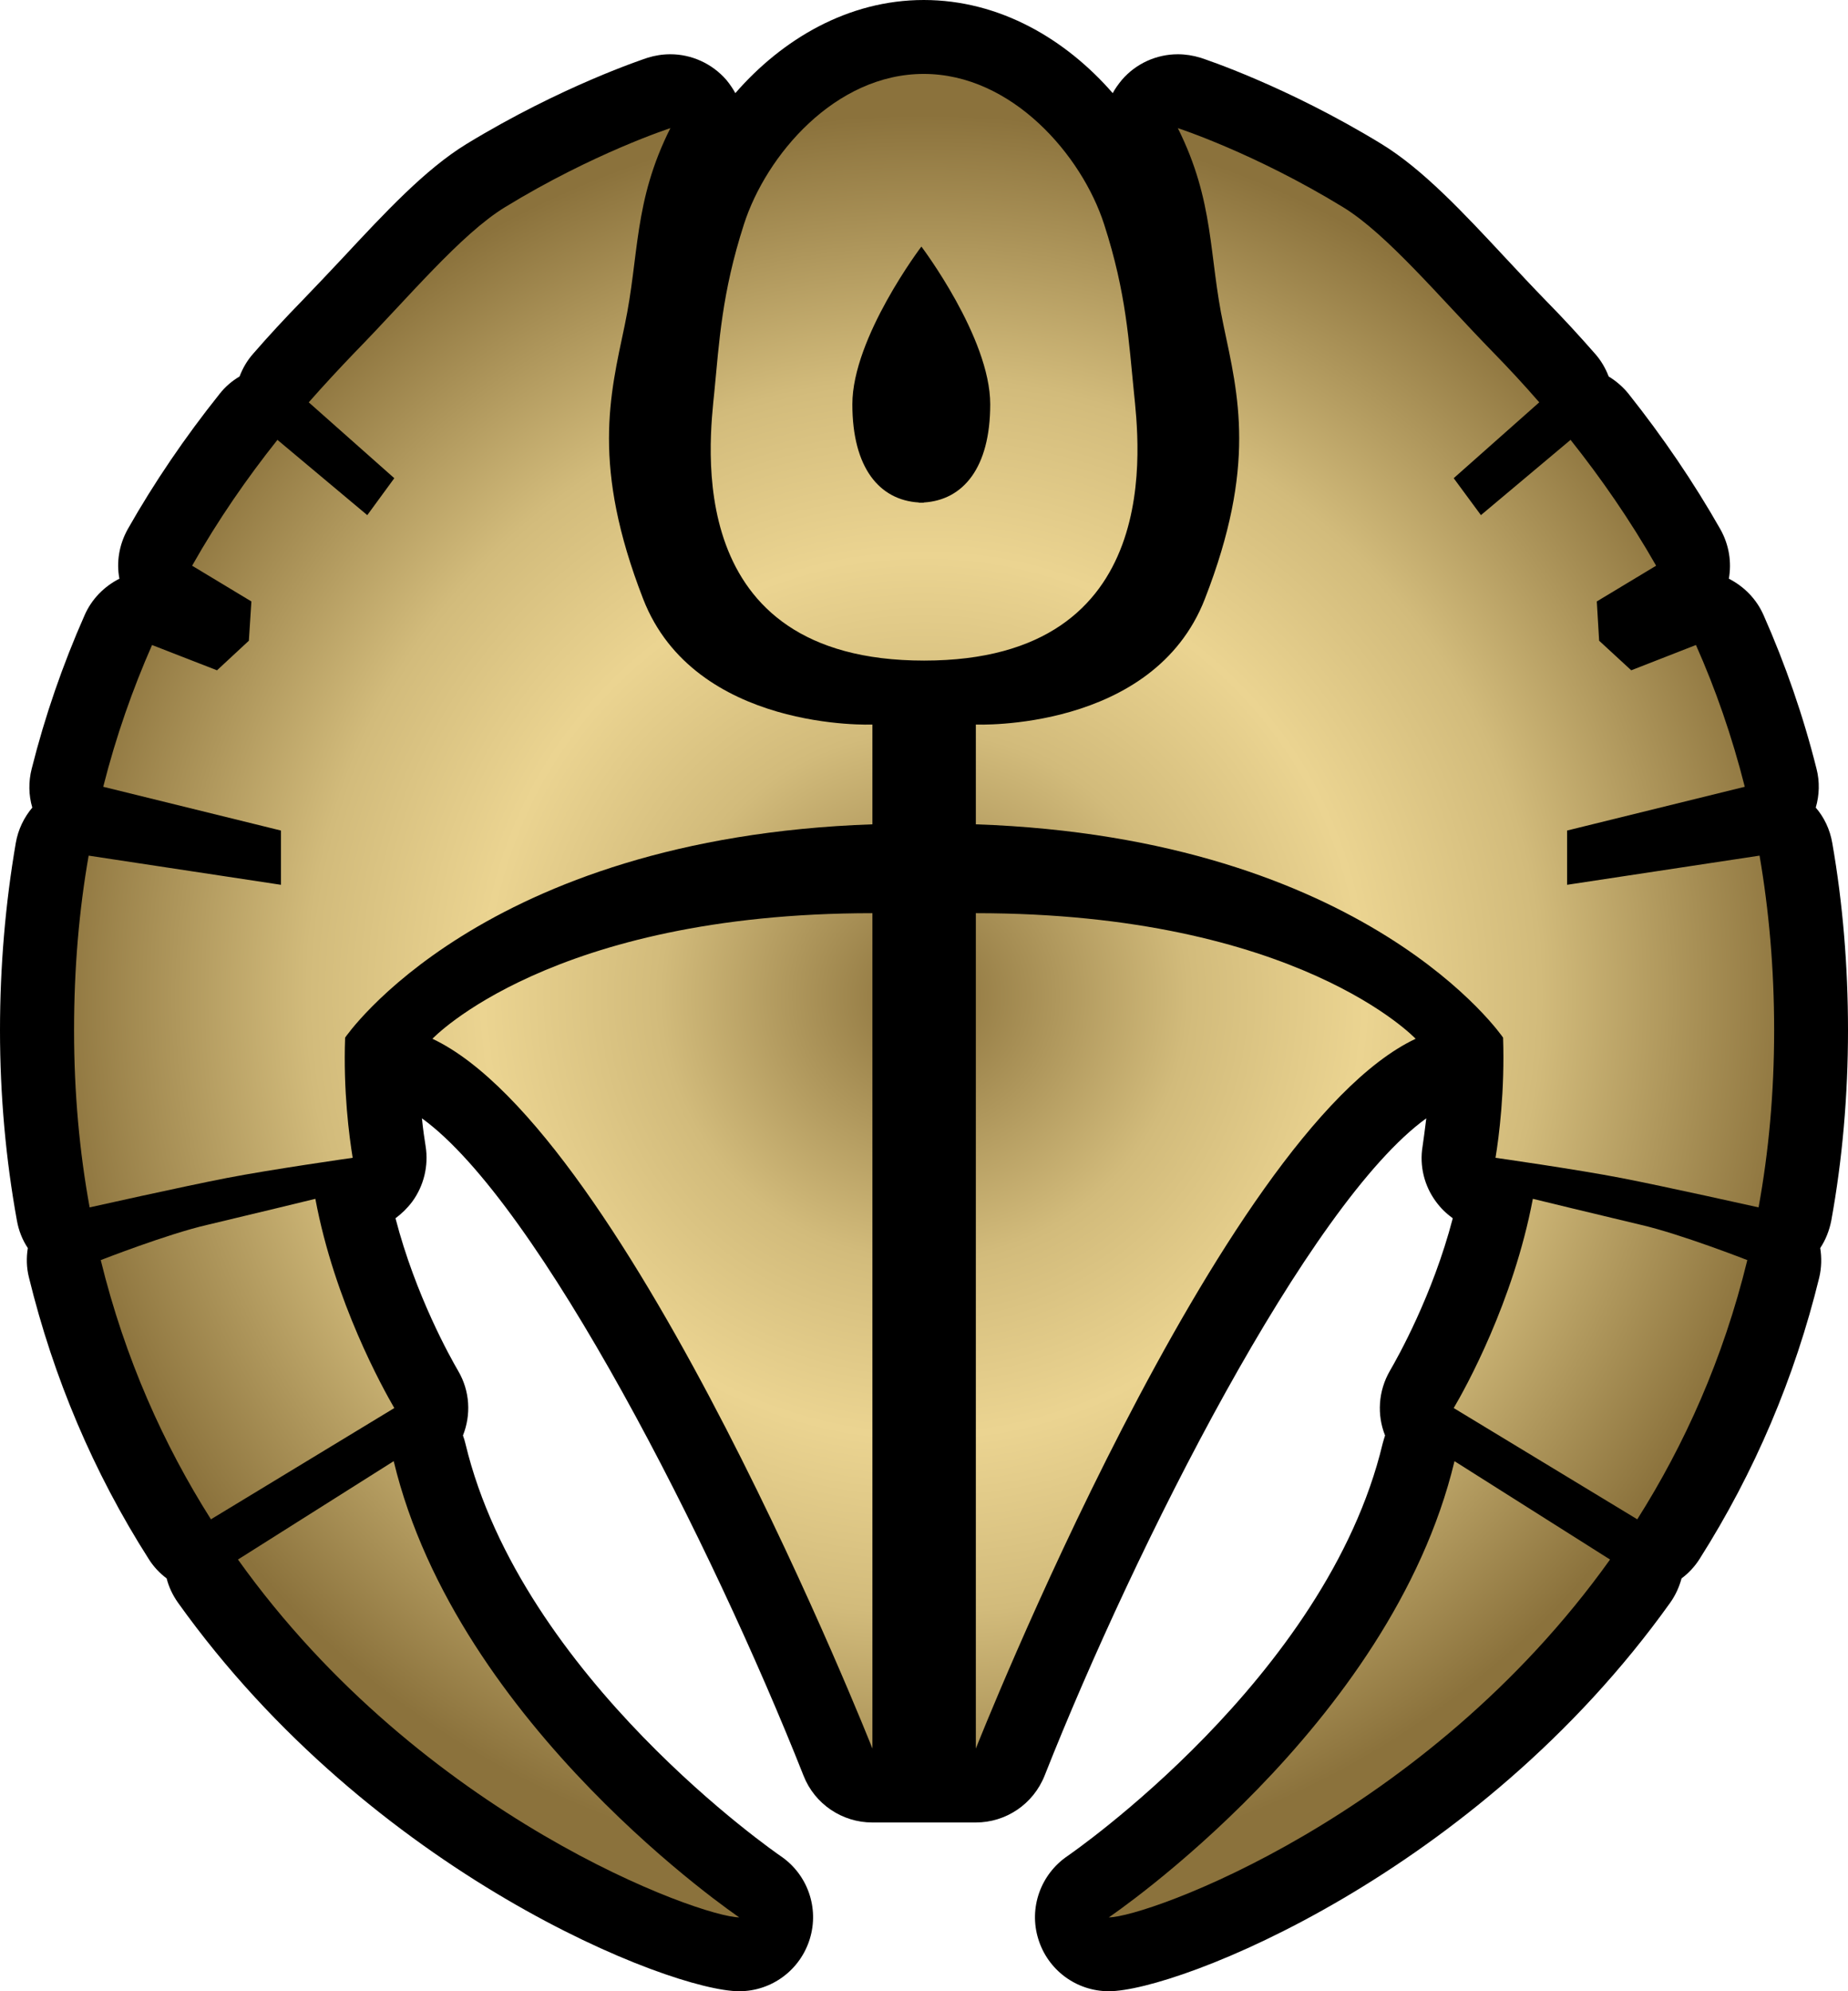 <?xml version="1.0" encoding="UTF-8" standalone="no"?>
<svg xmlns="http://www.w3.org/2000/svg" xmlns:xlink="http://www.w3.org/1999/xlink" version="1.1" width="600" height="646.396">
  <radialGradient cx="0" cy="0" r="1" fx="0" fy="0" id="radialGradient438" gradientUnits="userSpaceOnUse" gradientTransform="matrix(17.811,0,0,-17.811,429.89,372.094)" spreadMethod="pad">
    <stop style="stop-color:#8b723c" offset="0"/>
    <stop style="stop-color:#d2bb7b" offset="0.3"/>
    <stop style="stop-color:#ebd491" offset="0.5"/>
    <stop style="stop-color:#d2bb7b" offset="0.7"/>
    <stop style="stop-color:#8b723c" offset="1"/>
  </radialGradient>
  <radialGradient cx="0" cy="0" r="1" fx="0" fy="0" id="radialGradient2995" xlink:href="#radialGradient438" gradientUnits="userSpaceOnUse" gradientTransform="matrix(17.811,0,0,-17.811,429.89,372.094)" spreadMethod="pad"/>
  <radialGradient cx="0" cy="0" r="1" fx="0" fy="0" id="radialGradient2998" xlink:href="#radialGradient438" gradientUnits="userSpaceOnUse" gradientTransform="matrix(287.822,0,0,287.822,300.02,323.202)" spreadMethod="pad"/>
  <path d="m 360.011,646.396 c -10.552,0 -19.828,-6.884 -22.915,-16.984 -3.103,-10.035 0.743,-20.943 9.47,-26.89 0.808,-0.566 84.145,-57.82 102.324,-133.82 0.243,-0.888 0.5,-1.826 0.808,-2.715 -2.65,-6.626 -2.262,-14.382 1.584,-21.024 2.456,-4.218 13.881,-24.482 20.394,-49.482 -2.085,-1.519 -3.911,-3.28 -5.43,-5.365 -3.846,-5.171 -5.43,-11.684 -4.363,-18.051 0.323,-2.279 0.759,-5.365 1.196,-9.033 -38.121,27.52 -94.293,138.442 -123.914,213.359 -3.717,9.34 -12.621,15.223 -22.333,15.223 l -33.645,0 c -9.664,0 -18.632,-5.882 -22.284,-15.158 -29.67,-74.982 -85.858,-185.903 -123.914,-213.424 0.372,3.668 0.825,6.755 1.196,9.033 1.017,6.367 -0.565,12.879 -4.363,18.051 -1.568,2.085 -3.394,3.846 -5.414,5.365 6.496,25.064 17.857,45.264 20.313,49.482 3.927,6.642 4.234,14.398 1.584,21.024 0.323,0.888 0.63,1.826 0.824,2.715 18.245,76 101.5,133.254 102.324,133.82 8.775,5.947 12.556,16.855 9.47,26.89 -3.103,10.1 -12.378,16.984 -22.915,16.984 -22.22,0 -119.244,-37.927 -182.251,-126.176 -1.697,-2.408 -2.957,-5.058 -3.652,-7.838 -2.279,-1.697 -4.299,-3.846 -5.866,-6.367 C 30.365,477.977 17.356,447.241 9.406,414.727 8.581,411.512 8.533,408.231 9.033,405.145 7.256,402.478 6.06,399.456 5.494,396.241 1.891,376.412 0,355.582 0,334.445 c 0,-20.846 1.778,-41.289 5.123,-60.794 0.759,-4.428 2.715,-8.338 5.365,-11.49 -1.211,-4.04 -1.26,-8.468 -0.194,-12.621 4.299,-17.113 10.1,-33.839 17.162,-49.805 2.343,-5.365 6.448,-9.405 11.312,-11.878 -1.019,-5.3 -0.129,-10.973 2.715,-16.095 8.516,-15.029 18.552,-29.799 29.847,-43.939 1.778,-2.262 3.975,-4.153 6.448,-5.607 1.002,-2.65 2.456,-5.187 4.412,-7.385 4.993,-5.753 10.358,-11.554 15.853,-17.178 4.282,-4.412 8.775,-9.211 13.122,-13.817 13.833,-14.835 26.89,-28.91 40.335,-37.119 30.865,-18.81 57.642,-27.585 58.774,-27.973 2.392,-0.743 4.864,-1.131 7.385,-1.131 6.819,0 13.51,2.973 18.18,8.338 1.131,1.39 2.085,2.78 2.909,4.282 C 253.953,12.75 275.348,0 299.911,0 c 24.676,0 46.136,12.75 61.359,30.235 0.808,-1.503 1.826,-2.893 2.957,-4.282 4.606,-5.365 11.296,-8.338 18.18,-8.338 2.472,0 4.929,0.388 7.385,1.131 1.148,0.388 27.908,9.163 58.709,27.973 13.445,8.209 26.583,22.284 40.4,37.119 4.299,4.606 8.775,9.405 13.073,13.817 5.543,5.624 10.859,11.425 15.901,17.178 1.955,2.198 3.41,4.735 4.428,7.385 2.392,1.454 4.606,3.345 6.432,5.607 11.231,14.14 21.266,28.91 29.799,43.939 2.893,5.123 3.717,10.795 2.78,16.095 4.848,2.472 8.953,6.512 11.296,11.878 7.062,15.966 12.879,32.691 17.162,49.805 1.083,4.153 0.954,8.581 -0.243,12.621 2.715,3.151 4.606,7.062 5.365,11.49 3.41,19.505 5.107,39.947 5.107,60.794 0,21.137 -1.826,41.967 -5.43,61.795 -0.631,3.216 -1.826,6.238 -3.587,8.904 0.5,3.087 0.436,6.367 -0.323,9.583 -7.951,32.514 -21.024,63.25 -38.816,91.287 -1.584,2.521 -3.604,4.67 -5.882,6.367 -0.759,2.78 -1.955,5.43 -3.652,7.838 C 479.302,608.468 382.229,646.396 360.009,646.396"/>
  <path d="m 241.527,72.849 c -7.207,22.349 -8.031,38.38 -9.599,54.346 l 0,0 c -1.584,16.047 -11.118,87.247 68.114,87.247 l 0,0 c 79.151,0 69.681,-71.2 68.098,-87.247 l 0,0 c -1.632,-15.966 -2.392,-31.997 -9.647,-54.346 l 0,0 C 351.285,50.435 328.564,23.997 299.913,23.997 l 0,0 c -28.781,0 -51.195,26.438 -58.386,48.851 m 56.802,90.269 c -12.75,-0.76 -21.59,-11.166 -21.59,-31.883 l 0,0 c 0,-21.638 22.414,-51.195 22.414,-51.195 l 0,0 c 0,0 22.349,29.556 22.349,51.195 l 0,0 c 0,20.717 -8.839,31.124 -21.59,31.883 l 0,0 0,0.065 c -0.259,0 -0.501,0 -0.76,0 l 0,0 c -0.323,0 -0.566,0 -0.824,0 l 0,0 0,-0.065 z m 98.915,-57.513 c 4.799,22.802 10.795,45.587 -6.06,88.831 l 0,0 c -16.79,43.163 -74.352,40.771 -74.352,40.771 l 0,0 0,32.384 c 127.195,4.412 171.182,69.245 171.182,69.245 l 0,0 c 0.582,17.291 -1.325,32.126 -2.456,39.01 l 0,0 c 0,0 26.518,3.781 40.836,6.561 l 0,0 c 14.334,2.78 44.569,9.534 44.569,9.534 l 0,0 c 3.28,-17.921 5.058,-37.119 5.058,-57.497 l 0,0 c 0,-20.265 -1.713,-39.075 -4.735,-56.689 l 0,0 -62.49,9.47 0,-17.614 57.691,-14.205 c -4.169,-16.483 -9.534,-31.819 -15.853,-46.023 l 0,0 -21.008,8.209 -10.423,-9.599 -0.76,-12.75 19.263,-11.603 c -8.532,-14.964 -17.937,-28.474 -27.779,-40.852 l 0,0 -29.104,24.434 -8.839,-11.991 27.779,-24.628 c -4.929,-5.672 -9.906,-11.037 -14.964,-16.225 l 0,0 C 467.636,96.83 450.394,76 436.011,67.225 l 0,0 C 407.214,49.627 382.409,41.596 382.409,41.596 l 0,0 c 11.991,23.997 9.971,41.224 14.835,64.009 M 164.008,67.225 c -14.398,8.775 -31.625,29.605 -48.803,47.155 l 0,0 c -4.977,5.187 -9.971,10.552 -14.964,16.225 l 0,0 27.779,24.628 -8.775,11.991 -29.169,-24.434 c -9.841,12.378 -19.246,25.888 -27.698,40.852 l 0,0 19.246,11.603 -0.824,12.75 -10.342,9.599 -21.089,-8.209 C 43.116,223.588 37.686,238.924 33.517,255.407 l 0,0 57.707,14.205 0,17.614 -62.442,-9.47 c -3.087,17.614 -4.735,36.424 -4.735,56.689 l 0,0 c 0,20.378 1.778,39.576 5.058,57.497 l 0,0 c 0,0 30.171,-6.755 44.504,-9.534 l 0,0 c 14.334,-2.78 40.901,-6.561 40.901,-6.561 l 0,0 c -1.131,-6.884 -3.087,-21.719 -2.456,-39.01 l 0,0 c 0,0 43.987,-64.833 171.198,-69.245 l 0,0 0,-32.384 c 0,0 -57.642,2.392 -74.432,-40.771 l 0,0 C 192.029,151.192 198.025,128.407 202.824,105.605 l 0,0 c 4.799,-22.785 2.78,-40.012 14.835,-64.009 l 0,0 c 0,0 -24.87,8.031 -53.651,25.63 m 152.824,500.391 c 0,0 79.216,-200.415 142.789,-230.408 l 0,0 c 0,0 -38.38,-40.771 -142.789,-40.771 l 0,0 0,271.179 z M 140.398,337.208 c 63.621,29.993 142.853,230.408 142.853,230.408 l 0,0 0,-271.179 c -104.409,0 -142.853,40.771 -142.853,40.771 m 331.585,119.874 59.598,36.117 c 15.271,-24.111 27.892,-52.019 35.73,-84.145 l 0,0 c 0,0 -21.654,-8.468 -34.469,-11.425 l 0,0 c -12.879,-3.038 -35.164,-8.468 -35.164,-8.468 l 0,0 c -6.319,33.467 -21.961,61.618 -25.694,67.92 M 67.226,397.63 c -12.863,2.957 -34.518,11.425 -34.518,11.425 l 0,0 c 7.886,32.126 20.507,60.034 35.778,84.145 l 0,0 59.533,-36.117 c -3.652,-6.302 -19.376,-34.453 -25.63,-67.92 l 0,0 c 0,0 -22.284,5.43 -35.164,8.468 m 292.785,224.784 c 12.168,0 102.825,-32.255 162.73,-116.157 l 0,0 -50.5,-31.932 C 451.541,560.619 360.011,622.414 360.011,622.414 M 77.262,506.257 C 137.166,590.159 227.823,622.414 240.008,622.414 l 0,0 c 0,0 -91.465,-61.795 -112.182,-148.089 l 0,0 -50.564,31.932 z" style="fill:url(#radialGradient2998)"/>
</svg>
